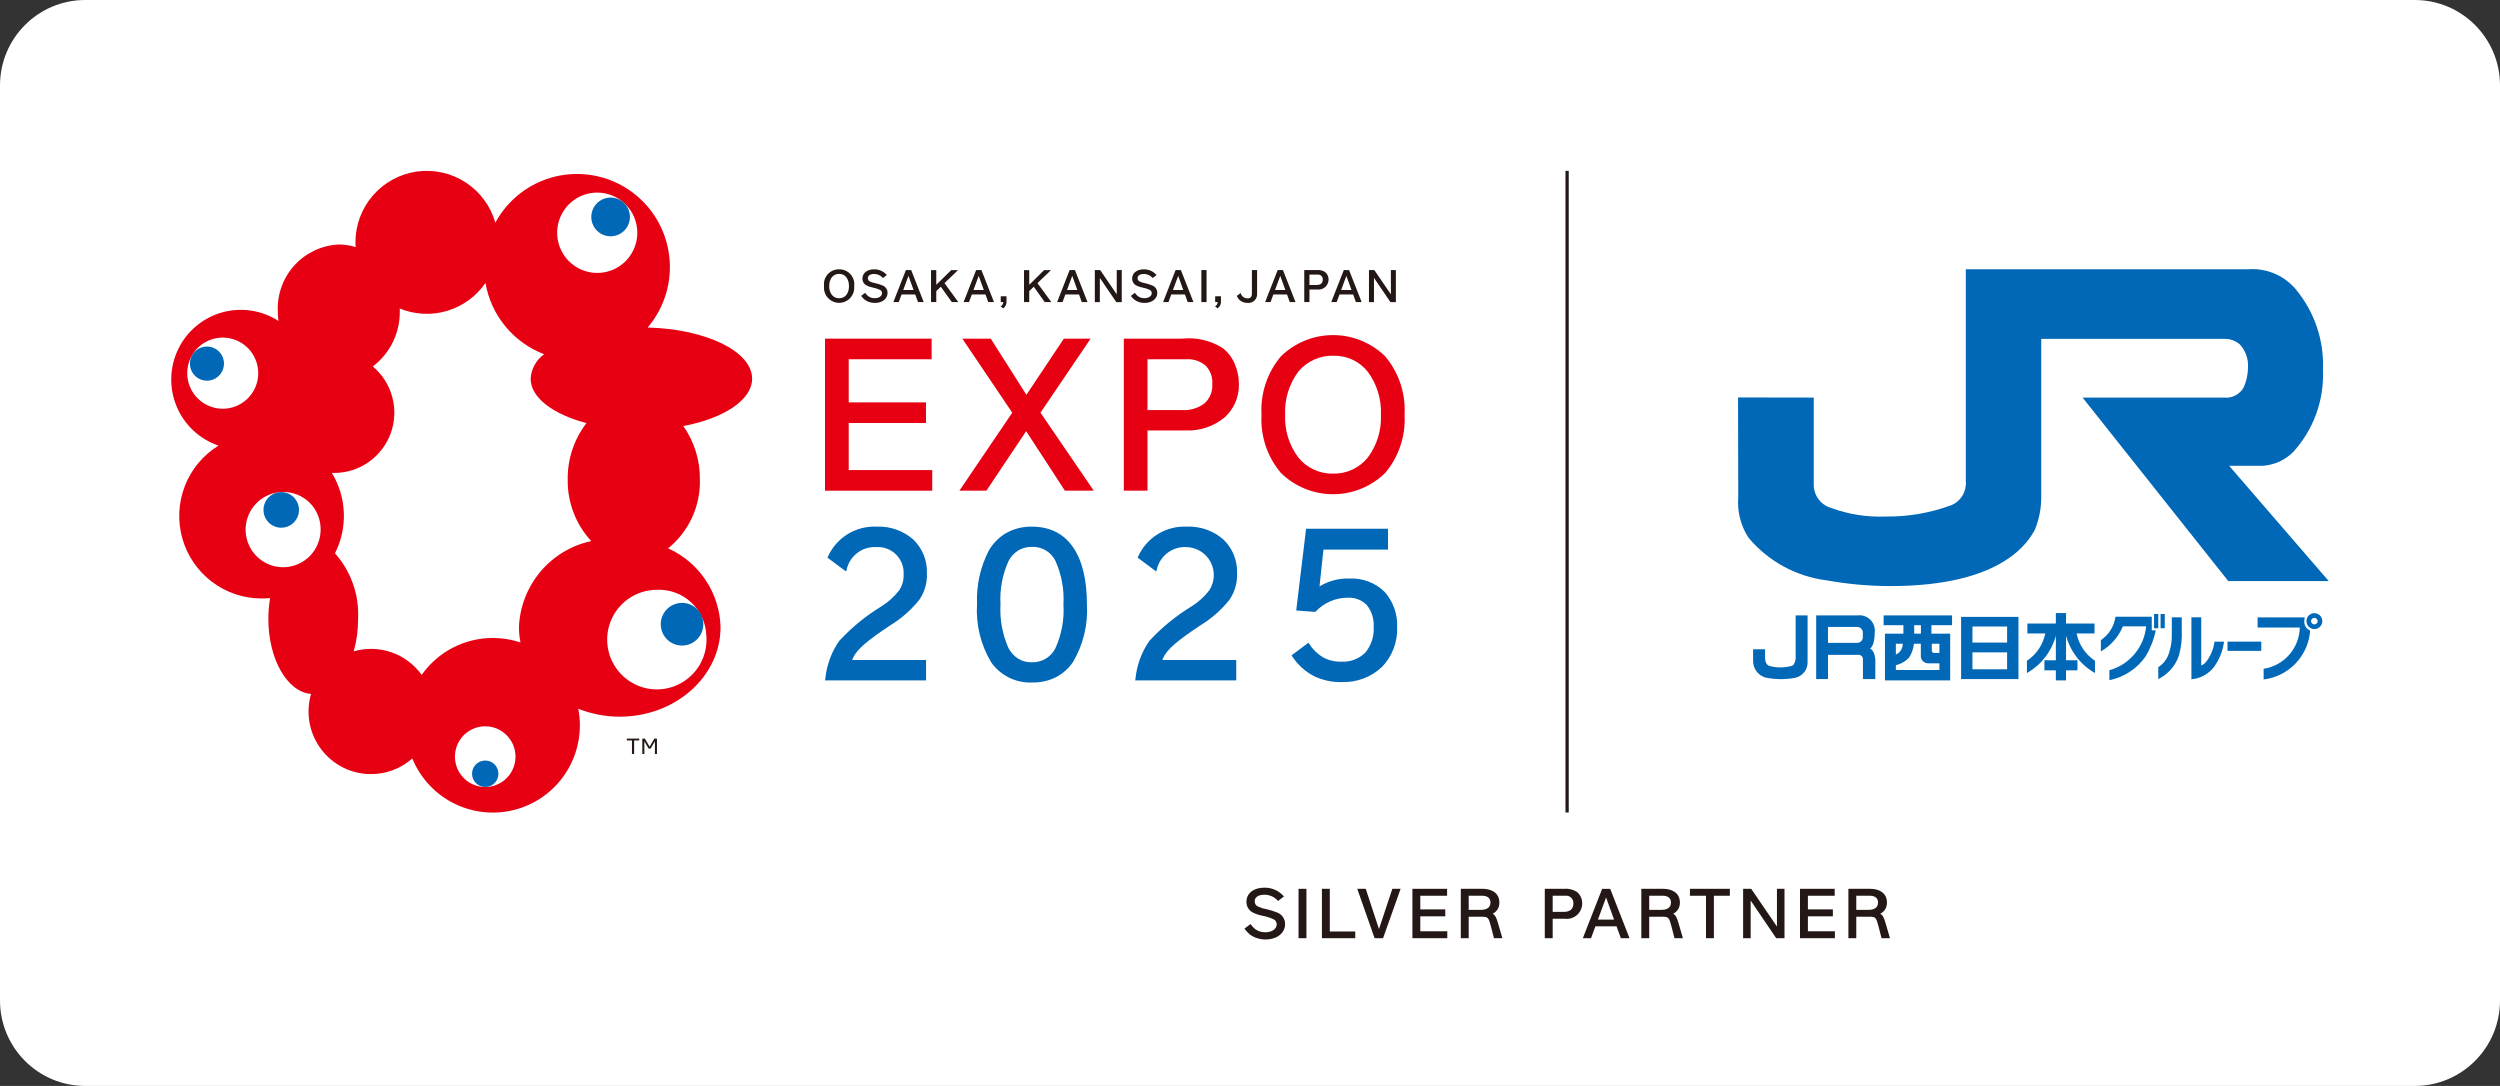 <svg width="320" height="139" viewBox="0 0 320 139" fill="none" xmlns="http://www.w3.org/2000/svg">
<rect x="0" y="0" width="320" height="139" fill="#333333" stroke="none"/>
<g clip-path="url(#clip0_39_80)">
<path d="M309.088 0H10.912C4.886 0 0 4.897 0 10.937V128.063C0 134.103 4.886 139 10.912 139H309.088C315.114 139 320 134.103 320 128.063V10.937C320 4.897 315.114 0 309.088 0Z" fill="white"/>
<path d="M163.52 116.816C163.038 116.619 162.539 116.465 162.031 116.354C161.673 116.294 161.325 116.183 160.998 116.027C160.877 115.966 160.776 115.873 160.705 115.757C160.634 115.642 160.597 115.509 160.598 115.373C160.598 114.851 161.064 114.526 161.815 114.526C162.141 114.519 162.465 114.583 162.764 114.713C163.063 114.842 163.331 115.034 163.55 115.276L163.595 115.325L164.345 114.747L164.29 114.689C163.98 114.341 163.598 114.065 163.171 113.881C162.743 113.697 162.28 113.608 161.815 113.623C160.456 113.623 159.544 114.351 159.544 115.434C159.538 115.721 159.615 116.004 159.765 116.249C159.915 116.494 160.132 116.691 160.39 116.816C160.751 116.995 161.135 117.125 161.531 117.202C162.037 117.293 162.531 117.447 163 117.658C163.127 117.714 163.235 117.807 163.31 117.925C163.385 118.042 163.423 118.179 163.419 118.319C163.419 118.907 162.805 119.332 161.961 119.332C161.491 119.342 161.032 119.196 160.653 118.916C160.447 118.752 160.267 118.557 160.119 118.338L160.077 118.277L159.287 118.867L159.335 118.926C159.531 119.18 159.751 119.415 159.992 119.628C160.581 120.042 161.285 120.26 162.004 120.252C163.444 120.252 164.49 119.431 164.49 118.302C164.499 117.984 164.41 117.672 164.237 117.406C164.064 117.141 163.813 116.935 163.52 116.816Z" fill="#231815"/>
<path d="M167.223 113.768H166.213V120.089H167.223V113.768Z" fill="#231815"/>
<path d="M170.214 113.768H169.205V120.089H173.472V119.231H170.214V113.768Z" fill="#231815"/>
<path d="M176.509 118.92L174.833 113.819L174.818 113.768H173.728L175.933 120.04L175.95 120.089H177.032L179.242 113.866L179.276 113.768H178.22L176.509 118.92Z" fill="#231815"/>
<path d="M181.798 117.291H184.995V116.402H181.798V114.656H185.228V113.768H180.789V120.089H185.254V119.203H181.798V117.291Z" fill="#231815"/>
<path d="M191.056 116.966C191.323 116.835 191.546 116.63 191.699 116.375C191.852 116.12 191.929 115.826 191.92 115.528C191.92 114.232 190.827 113.768 189.803 113.768H186.982V120.089H187.993V117.342H189.734C190.436 117.342 190.547 117.459 190.816 118.491L191.212 120.033L191.226 120.089H192.305L191.771 118.258C191.537 117.449 191.395 117.129 191.056 116.966ZM187.993 114.654H189.718C190.392 114.654 190.78 114.97 190.78 115.521C190.78 116.301 190.099 116.463 189.529 116.463H187.993V114.654Z" fill="#231815"/>
<path d="M200.149 113.769H197.732V120.09H198.743V117.601H200.312C200.588 117.634 200.867 117.609 201.132 117.526C201.397 117.444 201.641 117.307 201.85 117.124C202.059 116.94 202.226 116.715 202.342 116.463C202.458 116.21 202.52 115.936 202.523 115.658C202.531 115.371 202.473 115.086 202.353 114.825C202.233 114.564 202.055 114.334 201.833 114.152C201.329 113.841 200.737 113.706 200.149 113.769ZM201.393 115.658C201.393 116.355 200.963 116.722 200.149 116.722H198.743V114.655H200.329C200.468 114.635 200.61 114.646 200.744 114.688C200.878 114.73 201.001 114.802 201.103 114.899C201.205 114.995 201.285 115.114 201.335 115.245C201.385 115.377 201.405 115.518 201.393 115.658Z" fill="#231815"/>
<path d="M206.108 113.775H205.074L202.642 119.99L202.603 120.089H203.652L204.211 118.574H206.919L207.452 120.041L207.469 120.089H208.58L206.126 113.821L206.108 113.775ZM206.602 117.712H204.53L205.577 114.875L206.602 117.712Z" fill="#231815"/>
<path d="M214.164 116.966C214.43 116.835 214.653 116.629 214.807 116.375C214.96 116.12 215.036 115.826 215.027 115.528C215.027 114.232 213.935 113.768 212.911 113.768H210.09V120.089H211.1V117.342H212.842C213.543 117.342 213.655 117.459 213.924 118.491L214.32 120.033L214.333 120.089H215.413L214.879 118.258C214.645 117.449 214.503 117.129 214.164 116.966ZM211.1 114.654H212.825C213.5 114.654 213.888 114.97 213.888 115.521C213.888 116.301 213.207 116.463 212.636 116.463H211.1L211.1 114.654Z" fill="#231815"/>
<path d="M216.314 114.656H218.367V120.089H219.378V114.656H221.423V113.768H216.314V114.656Z" fill="#231815"/>
<path d="M227.449 118.596L224.177 113.8L224.156 113.768H223.119V120.089H224.085V115.271L227.33 120.057L227.354 120.089H228.416V113.768H227.449V118.596Z" fill="#231815"/>
<path d="M231.411 117.291H234.607V116.402H231.411V114.656H234.84V113.768H230.399V120.089H234.866V119.203H231.411V117.291Z" fill="#231815"/>
<path d="M241.382 118.258C241.149 117.449 241.007 117.129 240.668 116.966C240.934 116.835 241.157 116.629 241.311 116.375C241.464 116.12 241.54 115.826 241.531 115.528C241.531 114.232 240.439 113.768 239.415 113.768H236.594V120.089H237.604V117.342H239.346C240.047 117.342 240.159 117.459 240.428 118.491L240.824 120.033L240.837 120.089H241.917L241.382 118.258ZM237.604 114.654H239.329C240.004 114.654 240.392 114.97 240.392 115.521C240.392 116.301 239.711 116.463 239.14 116.463H237.604V114.654Z" fill="#231815"/>
<path d="M108.636 54.145H118.526V51.503H108.636V45.985H119.249V43.348H105.601V62.809H119.329V60.17H108.636V54.145Z" fill="#E60012"/>
<path d="M139.601 43.348H136.173L131.379 50.534L126.816 43.348H123.176L129.57 52.822L122.802 62.809H126.257L131.347 55.19L136.309 62.809H140.002L133.181 52.822L139.601 43.348Z" fill="#E60012"/>
<path d="M156.464 44.526C154.917 43.566 153.094 43.15 151.284 43.346H143.849V62.807H146.88V55.1H151.786C153.571 55.173 155.321 54.592 156.709 53.465C157.318 52.926 157.801 52.26 158.124 51.514C158.447 50.767 158.603 49.959 158.579 49.145C158.582 48.238 158.392 47.341 158.022 46.513C157.682 45.727 157.145 45.043 156.464 44.526ZM155.178 49.145C155.207 49.605 155.134 50.066 154.964 50.494C154.793 50.922 154.529 51.307 154.192 51.62C153.358 52.25 152.326 52.559 151.284 52.489H146.88V45.984H151.839C152.743 45.924 153.634 46.218 154.325 46.804C154.622 47.114 154.851 47.481 154.998 47.885C155.145 48.288 155.206 48.717 155.178 49.145Z" fill="#E60012"/>
<path d="M177.317 45.625C175.531 43.872 173.13 42.891 170.63 42.891C168.13 42.891 165.73 43.872 163.943 45.625C162.229 47.671 161.345 50.288 161.467 52.956V53.197C161.344 55.865 162.228 58.481 163.943 60.526C165.73 62.278 168.13 63.26 170.63 63.26C173.13 63.26 175.531 62.278 177.317 60.526C179.03 58.48 179.913 55.864 179.791 53.197V52.956C179.913 50.288 179.03 47.671 177.317 45.625ZM170.63 60.623C169.784 60.643 168.945 60.468 168.176 60.113C167.408 59.758 166.731 59.231 166.197 58.573C165.014 57.008 164.413 55.078 164.498 53.117C164.403 51.127 164.999 49.166 166.184 47.568C166.735 46.906 167.428 46.379 168.212 46.027C168.996 45.674 169.849 45.505 170.708 45.533C171.546 45.514 172.378 45.691 173.137 46.048C173.896 46.405 174.562 46.934 175.083 47.592C176.251 49.179 176.842 51.119 176.76 53.09C176.847 55.057 176.251 56.994 175.074 58.571C174.539 59.23 173.86 59.758 173.09 60.114C172.319 60.47 171.478 60.644 170.63 60.623Z" fill="#E60012"/>
<path d="M113.038 80.661L113.859 80.102C115.319 79.225 116.612 78.096 117.678 76.766C118.364 75.762 118.704 74.561 118.644 73.346C118.671 72.545 118.528 71.747 118.224 71.005C117.921 70.264 117.464 69.595 116.883 69.043C115.602 67.927 113.944 67.343 112.248 67.411C110.937 67.343 109.637 67.673 108.516 68.358C107.396 69.044 106.509 70.053 105.971 71.253L105.917 71.379L108.294 73.147L108.369 72.924C108.551 72.075 109.027 71.318 109.713 70.788C110.399 70.258 111.25 69.989 112.115 70.029C112.586 69.993 113.059 70.058 113.502 70.22C113.946 70.383 114.349 70.639 114.686 70.971C115.022 71.303 115.283 71.704 115.451 72.146C115.62 72.588 115.692 73.061 115.662 73.533C115.694 74.257 115.492 74.972 115.085 75.571C114.461 76.373 113.702 77.06 112.842 77.601C110.838 78.816 109.015 80.307 107.425 82.03C106.421 83.467 105.806 85.141 105.641 86.887L105.603 87.091H118.536V84.476H109.079C109.426 83.511 110.252 82.555 113.038 80.661Z" fill="#0068B7"/>
<path d="M132.093 67.412C130.923 67.385 129.767 67.675 128.748 68.252C127.842 68.792 127.091 69.558 126.567 70.474C125.478 72.585 124.959 74.945 125.06 77.32C124.895 79.929 125.526 82.528 126.867 84.77C127.461 85.615 128.259 86.296 129.187 86.749C130.114 87.201 131.141 87.411 132.171 87.359C133.203 87.376 134.225 87.146 135.151 86.688C136.033 86.232 136.787 85.56 137.343 84.736C138.658 82.515 139.279 79.951 139.127 77.373C139.127 70.953 136.631 67.412 132.093 67.412ZM130.349 70.447C130.879 70.143 131.482 69.989 132.093 70.001C132.714 69.976 133.329 70.133 133.863 70.452C134.396 70.771 134.826 71.238 135.1 71.798C135.885 73.556 136.236 75.477 136.122 77.4C136.238 79.319 135.882 81.236 135.086 82.985C134.802 83.544 134.364 84.009 133.824 84.326C133.284 84.642 132.665 84.796 132.04 84.77C131.438 84.783 130.845 84.626 130.327 84.318C129.803 83.979 129.376 83.509 129.089 82.954C128.306 81.203 127.954 79.289 128.064 77.373C127.95 75.461 128.305 73.55 129.096 71.807C129.386 71.25 129.818 70.781 130.349 70.447Z" fill="#0068B7"/>
<path d="M152.736 80.661L153.559 80.102C155.02 79.227 156.312 78.097 157.375 76.766C158.062 75.763 158.402 74.562 158.344 73.347C158.37 72.545 158.226 71.748 157.923 71.006C157.619 70.265 157.163 69.596 156.583 69.043C155.302 67.928 153.644 67.344 151.948 67.412C150.637 67.342 149.336 67.672 148.215 68.357C147.095 69.043 146.208 70.053 145.671 71.253L145.618 71.379L147.994 73.147L148.067 72.924C148.249 72.075 148.725 71.318 149.412 70.788C150.098 70.258 150.95 69.989 151.815 70.029C152.457 70.033 153.087 70.21 153.638 70.541C154.188 70.873 154.639 71.348 154.943 71.915C155.247 72.483 155.392 73.122 155.364 73.765C155.336 74.409 155.135 75.032 154.783 75.571C154.159 76.373 153.401 77.059 152.542 77.601C150.539 78.818 148.715 80.309 147.122 82.03C146.12 83.468 145.507 85.141 145.341 86.887L145.302 87.091H158.238V84.476H148.779C149.126 83.512 149.954 82.555 152.736 80.661Z" fill="#0068B7"/>
<path d="M177.203 75.73C176.614 75.163 175.916 74.722 175.152 74.433C174.388 74.145 173.573 74.014 172.758 74.049C171.401 74.002 170.059 74.352 168.898 75.057L169.402 70.349H177.666V67.68H167.178L165.916 78.144L168.358 78.323L168.418 78.265C168.949 77.704 169.59 77.259 170.299 76.957C171.009 76.654 171.773 76.501 172.544 76.507C172.993 76.484 173.442 76.558 173.86 76.724C174.278 76.89 174.656 77.144 174.967 77.469C175.577 78.243 175.883 79.213 175.83 80.198C175.912 81.409 175.527 82.605 174.754 83.54C174.35 83.939 173.866 84.248 173.334 84.447C172.802 84.645 172.234 84.728 171.667 84.691C170.864 84.715 170.069 84.528 169.361 84.147C168.641 83.717 168.031 83.125 167.58 82.418L167.481 82.269L165.315 83.892L165.409 84.028C166.094 85.067 167.026 85.921 168.12 86.512C169.248 87.066 170.492 87.338 171.747 87.303C172.687 87.338 173.625 87.185 174.506 86.855C175.387 86.525 176.194 86.024 176.881 85.38C177.532 84.71 178.041 83.915 178.377 83.043C178.713 82.171 178.869 81.239 178.836 80.305C178.913 78.624 178.327 76.98 177.203 75.73Z" fill="#0068B7"/>
<path d="M107.407 34.473C107.136 34.467 106.866 34.519 106.617 34.626C106.367 34.732 106.143 34.892 105.96 35.092C105.776 35.293 105.638 35.531 105.555 35.79C105.471 36.049 105.443 36.323 105.474 36.593V36.642C105.449 36.911 105.481 37.182 105.567 37.438C105.653 37.694 105.791 37.93 105.973 38.129C106.155 38.329 106.376 38.489 106.623 38.598C106.87 38.707 107.136 38.763 107.406 38.763C107.676 38.763 107.942 38.707 108.189 38.598C108.436 38.489 108.657 38.329 108.839 38.129C109.021 37.93 109.159 37.694 109.245 37.438C109.331 37.182 109.363 36.911 109.338 36.642V36.593C109.369 36.323 109.342 36.049 109.258 35.791C109.174 35.532 109.037 35.294 108.854 35.093C108.671 34.892 108.447 34.733 108.198 34.626C107.948 34.519 107.679 34.467 107.407 34.473ZM107.407 38.179C106.649 38.179 106.138 37.557 106.138 36.627C106.138 35.658 106.635 35.056 107.422 35.056C108.171 35.056 108.67 35.685 108.67 36.625C108.67 37.567 108.175 38.179 107.407 38.179Z" fill="#231815"/>
<path d="M112.975 36.543C112.664 36.412 112.341 36.311 112.011 36.242C111.779 36.201 111.554 36.129 111.342 36.028C111.265 35.99 111.199 35.931 111.154 35.857C111.108 35.784 111.085 35.699 111.085 35.613C111.085 35.277 111.388 35.069 111.868 35.069C112.078 35.064 112.287 35.105 112.48 35.188C112.673 35.272 112.846 35.396 112.987 35.552L113.018 35.588L113.515 35.207L113.479 35.163C113.276 34.938 113.027 34.759 112.749 34.64C112.471 34.521 112.17 34.464 111.868 34.474C111 34.474 110.39 34.957 110.39 35.651C110.387 35.839 110.438 36.023 110.536 36.182C110.633 36.342 110.774 36.47 110.942 36.552C111.178 36.667 111.427 36.75 111.684 36.8C112.011 36.858 112.33 36.958 112.631 37.099C112.713 37.133 112.782 37.192 112.83 37.267C112.878 37.342 112.903 37.43 112.9 37.519C112.9 37.898 112.507 38.17 111.962 38.17C111.661 38.176 111.366 38.082 111.124 37.903C110.99 37.795 110.873 37.669 110.775 37.529L110.746 37.482L110.223 37.873L110.261 37.914C110.384 38.082 110.526 38.234 110.685 38.366C111.066 38.639 111.524 38.783 111.991 38.777C112.926 38.777 113.607 38.242 113.607 37.504C113.612 37.298 113.555 37.096 113.442 36.924C113.329 36.752 113.166 36.619 112.975 36.543Z" fill="#231815"/>
<path d="M116.633 34.572H115.955L114.349 38.667H115.037L115.403 37.69H117.147L117.508 38.667H118.235L116.633 34.572ZM116.939 37.122H115.611L116.284 35.311L116.939 37.122Z" fill="#231815"/>
<path d="M120.894 36.242L122.63 34.574H121.752L119.844 36.453V34.574H119.172V38.668H119.844V37.254L120.426 36.7L121.818 38.647L121.833 38.668H122.666L120.894 36.242Z" fill="#231815"/>
<path d="M125.625 34.572H124.946L123.337 38.667H124.033L124.394 37.69H126.141L126.494 38.667H127.228L125.625 34.572ZM125.93 37.122H124.602L125.273 35.311L125.93 37.122Z" fill="#231815"/>
<path d="M128.096 37.922V38.667H128.418C128.418 38.768 128.393 38.867 128.345 38.956C128.297 39.044 128.228 39.12 128.144 39.175L128.081 39.216L128.408 39.471L128.444 39.442C128.578 39.337 128.684 39.2 128.752 39.044C128.82 38.888 128.848 38.718 128.834 38.548V37.922L128.096 37.922Z" fill="#231815"/>
<path d="M132.794 36.242L134.528 34.574H133.646L131.744 36.453V34.574H131.073V38.668H131.744V37.254L132.326 36.7L133.714 38.647L133.729 38.668H134.571L132.794 36.242Z" fill="#231815"/>
<path d="M137.596 34.572H136.912L135.311 38.667H136.006L136.365 37.69H138.114L138.468 38.667H139.202L137.596 34.572ZM137.901 37.122H136.578L137.247 35.311L137.901 37.122Z" fill="#231815"/>
<path d="M142.943 34.566V37.676L140.835 34.586L140.82 34.566H140.136V38.669H140.78V35.568L142.867 38.647L142.886 38.669H143.585V34.566H142.943Z" fill="#231815"/>
<path d="M147.498 36.542C147.185 36.412 146.862 36.311 146.531 36.241C146.301 36.202 146.077 36.13 145.867 36.028C145.789 35.99 145.723 35.931 145.677 35.858C145.631 35.784 145.607 35.699 145.608 35.612C145.608 35.277 145.906 35.068 146.393 35.068C146.603 35.065 146.811 35.105 147.004 35.189C147.198 35.272 147.371 35.396 147.512 35.551L147.539 35.588L148.038 35.207L147.999 35.163C147.797 34.938 147.549 34.76 147.272 34.641C146.994 34.522 146.694 34.465 146.393 34.474C145.523 34.474 144.912 34.957 144.912 35.651C144.91 35.838 144.96 36.023 145.058 36.182C145.156 36.342 145.297 36.47 145.465 36.552C145.7 36.666 145.948 36.749 146.204 36.8C146.532 36.858 146.852 36.959 147.156 37.099C147.237 37.134 147.306 37.193 147.353 37.268C147.401 37.343 147.425 37.43 147.422 37.519C147.422 37.897 147.027 38.169 146.482 38.169C146.181 38.176 145.886 38.082 145.644 37.902C145.511 37.795 145.394 37.669 145.298 37.528L145.266 37.482L144.745 37.873L144.779 37.914C144.903 38.082 145.047 38.234 145.208 38.366C145.588 38.639 146.044 38.783 146.511 38.776C147.449 38.776 148.132 38.242 148.132 37.504C148.137 37.298 148.079 37.095 147.966 36.923C147.852 36.751 147.689 36.618 147.498 36.542Z" fill="#231815"/>
<path d="M151.168 34.606L151.158 34.572H150.475L148.903 38.596L148.869 38.666H149.567L149.923 37.69H151.672L152.028 38.666H152.76L151.168 34.606ZM151.461 37.122H150.133L150.81 35.311L151.461 37.122Z" fill="#231815"/>
<path d="M154.441 34.566H153.775V38.668H154.441V34.566Z" fill="#231815"/>
<path d="M155.544 37.922V38.667H155.861C155.862 38.768 155.838 38.868 155.79 38.957C155.742 39.045 155.672 39.121 155.587 39.175L155.527 39.216L155.859 39.471L155.888 39.442C156.023 39.338 156.13 39.202 156.199 39.046C156.268 38.89 156.297 38.718 156.283 38.548V37.922L155.544 37.922Z" fill="#231815"/>
<path d="M160.244 34.566V37.543C160.244 38 160.077 38.19 159.679 38.19C159.548 38.192 159.417 38.166 159.297 38.112C159.177 38.058 159.07 37.978 158.984 37.879C158.916 37.786 158.861 37.685 158.819 37.578L158.795 37.512L158.315 37.879L158.332 37.915C158.381 38.027 158.442 38.134 158.514 38.233C158.653 38.408 158.832 38.547 159.036 38.639C159.239 38.732 159.461 38.775 159.684 38.765C159.842 38.784 160.002 38.768 160.153 38.719C160.305 38.669 160.443 38.588 160.56 38.479C160.677 38.371 160.768 38.239 160.829 38.091C160.889 37.944 160.917 37.785 160.91 37.626V34.566H160.244Z" fill="#231815"/>
<path d="M164.232 34.606L164.22 34.572H163.544L161.964 38.596L161.937 38.666H162.63L162.991 37.69H164.738L165.094 38.666H165.826L164.232 34.606ZM164.527 37.122H163.205L163.871 35.311L164.527 37.122Z" fill="#231815"/>
<path d="M169.608 34.817C169.283 34.612 168.899 34.523 168.518 34.565H166.945V38.666H167.609V37.056H168.622C168.801 37.078 168.983 37.062 169.155 37.008C169.327 36.955 169.486 36.866 169.622 36.746C169.757 36.627 169.866 36.481 169.942 36.317C170.017 36.152 170.057 35.974 170.059 35.793C170.064 35.607 170.026 35.422 169.948 35.252C169.87 35.083 169.753 34.934 169.608 34.817ZM169.315 35.793C169.315 36.362 168.881 36.478 168.518 36.478H167.609V35.152H168.634C168.723 35.139 168.814 35.146 168.899 35.173C168.985 35.2 169.064 35.246 169.129 35.308C169.194 35.369 169.245 35.445 169.277 35.529C169.309 35.613 169.322 35.704 169.315 35.793Z" fill="#231815"/>
<path d="M172.695 34.606L172.685 34.572H172.007L170.429 38.596L170.403 38.666H171.091L171.459 37.69H173.199L173.557 38.666H174.291L172.695 34.606ZM172.993 37.122H171.667L172.336 35.311L172.993 37.122Z" fill="#231815"/>
<path d="M178.033 34.566V37.676L175.925 34.586L175.908 34.566H175.228V38.669H175.869V35.568L177.96 38.647L177.973 38.669H178.672V34.566H178.033Z" fill="#231815"/>
<path d="M96.272 48.467C96.272 44.973 90.356 42.114 82.903 41.922C83.985 40.652 84.787 39.168 85.26 37.566C85.732 35.965 85.863 34.281 85.645 32.626C85.427 30.97 84.864 29.379 83.993 27.955C83.122 26.532 81.962 25.307 80.588 24.362C79.215 23.416 77.659 22.77 76.02 22.466C74.382 22.163 72.698 22.207 71.078 22.597C69.458 22.987 67.938 23.714 66.616 24.73C65.294 25.747 64.2 27.031 63.404 28.498C62.797 26.377 61.446 24.547 59.599 23.345C57.753 22.143 55.535 21.651 53.355 21.958C51.174 22.266 49.178 23.353 47.734 25.018C46.29 26.684 45.495 28.817 45.495 31.024C45.495 31.223 45.507 31.425 45.522 31.626C44.825 31.407 44.098 31.296 43.368 31.296C41.205 31.393 39.169 32.345 37.706 33.943C36.242 35.542 35.47 37.657 35.559 39.825C35.56 40.245 35.589 40.666 35.647 41.083C34.586 40.397 33.393 39.946 32.145 39.758C30.897 39.57 29.624 39.651 28.41 39.993C27.195 40.336 26.068 40.933 25.101 41.746C24.134 42.558 23.351 43.568 22.803 44.706C22.255 45.845 21.954 47.088 21.922 48.352C21.889 49.616 22.125 50.873 22.613 52.039C23.102 53.204 23.832 54.253 24.755 55.115C25.678 55.976 26.774 56.632 27.969 57.037C26.012 58.24 24.5 60.051 23.665 62.195C22.829 64.338 22.714 66.696 23.338 68.911C23.962 71.126 25.29 73.076 27.121 74.464C28.951 75.853 31.185 76.605 33.481 76.605C33.846 76.606 34.21 76.587 34.573 76.549C34.423 77.435 34.349 78.331 34.35 79.23C34.35 84.38 36.771 88.579 39.816 88.824C39.467 90.019 39.401 91.278 39.621 92.502C39.843 93.727 40.345 94.883 41.09 95.879C41.834 96.875 42.8 97.683 43.91 98.24C45.021 98.797 46.245 99.087 47.487 99.087C49.435 99.091 51.316 98.377 52.773 97.081C53.822 99.644 55.785 101.726 58.279 102.92C60.774 104.115 63.623 104.337 66.272 103.544C68.921 102.75 71.181 100.999 72.613 98.628C74.045 96.258 74.547 93.439 74.021 90.718C75.71 91.393 77.512 91.737 79.329 91.733C86.455 91.733 92.231 86.6 92.231 80.262C92.173 78.119 91.512 76.036 90.324 74.253C89.135 72.471 87.468 71.062 85.515 70.189C86.826 69.131 87.875 67.785 88.581 66.254C89.287 64.723 89.63 63.05 89.585 61.364C89.613 58.921 88.872 56.532 87.468 54.535C92.633 53.557 96.272 51.206 96.272 48.467ZM53.977 86.386C53.016 85.044 51.663 84.034 50.105 83.494C48.547 82.954 46.861 82.91 45.277 83.37C45.655 82.023 45.842 80.629 45.834 79.23C45.994 76.147 44.93 73.126 42.876 70.825C43.691 69.216 44.082 67.425 44.011 65.622C43.941 63.819 43.41 62.064 42.472 60.524C42.576 60.534 42.675 60.536 42.777 60.536C44.357 60.537 45.9 60.05 47.195 59.141C48.489 58.232 49.474 56.946 50.014 55.457C50.554 53.968 50.623 52.349 50.212 50.819C49.802 49.289 48.931 47.922 47.719 46.906C48.809 46.08 49.69 45.008 50.29 43.778C50.89 42.548 51.193 41.194 51.174 39.825C51.174 39.713 51.169 39.606 51.167 39.489C53.094 40.28 55.232 40.387 57.228 39.792C59.224 39.198 60.957 37.938 62.14 36.221C62.494 38.262 63.372 40.176 64.688 41.774C66.003 43.373 67.711 44.6 69.643 45.337C69.143 45.699 68.73 46.167 68.432 46.709C68.134 47.25 67.96 47.85 67.921 48.467C67.921 50.903 70.799 53.032 75.07 54.157C73.481 56.219 72.634 58.759 72.667 61.364C72.617 64.285 73.695 67.113 75.676 69.256C73.135 69.804 70.848 71.182 69.174 73.174C67.5 75.166 66.533 77.659 66.426 80.262C66.426 80.924 66.491 81.584 66.62 82.234C65.477 81.854 64.281 81.66 63.078 81.661C61.294 81.658 59.535 82.087 57.952 82.909C56.368 83.732 55.005 84.924 53.977 86.386Z" fill="#E60012"/>
<path d="M90.404 81.238C90.532 82.519 90.269 83.808 89.651 84.937C89.033 86.065 88.089 86.98 86.942 87.56C85.795 88.14 84.5 88.358 83.228 88.186C81.955 88.014 80.764 87.46 79.811 86.596C78.859 85.733 78.19 84.6 77.892 83.348C77.594 82.096 77.681 80.782 78.143 79.581C78.604 78.38 79.418 77.346 80.476 76.617C81.535 75.888 82.789 75.498 84.073 75.497C85.671 75.421 87.234 75.983 88.42 77.058C89.607 78.134 90.32 79.636 90.404 81.238Z" fill="white"/>
<path d="M90.026 79.902C90.026 80.443 89.866 80.971 89.567 81.42C89.267 81.869 88.841 82.219 88.343 82.426C87.845 82.633 87.297 82.687 86.768 82.582C86.239 82.477 85.754 82.217 85.372 81.835C84.991 81.453 84.731 80.966 84.625 80.436C84.52 79.906 84.573 79.357 84.779 78.858C84.985 78.358 85.334 77.931 85.782 77.63C86.23 77.33 86.757 77.169 87.296 77.168C87.654 77.167 88.01 77.238 88.341 77.375C88.672 77.512 88.974 77.713 89.227 77.967C89.481 78.221 89.682 78.523 89.819 78.855C89.956 79.187 90.027 79.543 90.026 79.902Z" fill="#0068B7"/>
<path d="M81.576 29.798C81.575 30.815 81.273 31.809 80.708 32.654C80.144 33.498 79.342 34.157 78.405 34.545C77.467 34.933 76.436 35.034 75.441 34.834C74.446 34.635 73.533 34.145 72.816 33.425C72.099 32.705 71.612 31.789 71.415 30.791C71.218 29.794 71.32 28.76 71.71 27.821C72.099 26.882 72.757 26.08 73.601 25.516C74.445 24.952 75.437 24.651 76.451 24.652C77.811 24.654 79.115 25.197 80.076 26.162C81.037 27.127 81.576 28.435 81.576 29.798Z" fill="white"/>
<path d="M80.633 27.764C80.634 28.255 80.489 28.735 80.218 29.143C79.946 29.552 79.56 29.87 79.107 30.058C78.655 30.247 78.157 30.296 77.677 30.201C77.197 30.105 76.755 29.869 76.409 29.523C76.062 29.176 75.826 28.733 75.731 28.252C75.635 27.771 75.684 27.272 75.872 26.818C76.059 26.365 76.376 25.977 76.784 25.705C77.191 25.432 77.67 25.287 78.159 25.287C78.815 25.287 79.444 25.548 79.908 26.012C80.372 26.477 80.632 27.107 80.633 27.764Z" fill="#0068B7"/>
<path d="M33.054 47.767C33.054 48.667 32.787 49.547 32.287 50.296C31.788 51.044 31.078 51.628 30.247 51.972C29.417 52.316 28.504 52.406 27.623 52.229C26.742 52.053 25.932 51.619 25.297 50.982C24.663 50.345 24.23 49.533 24.055 48.65C23.881 47.767 23.971 46.851 24.315 46.02C24.66 45.188 25.242 44.477 25.989 43.977C26.737 43.477 27.615 43.211 28.514 43.211C29.718 43.212 30.874 43.692 31.725 44.547C32.577 45.401 33.055 46.559 33.054 47.767Z" fill="white"/>
<path d="M28.669 46.543C28.669 46.975 28.541 47.398 28.301 47.757C28.062 48.117 27.721 48.397 27.323 48.562C26.924 48.727 26.486 48.771 26.063 48.687C25.64 48.602 25.251 48.394 24.946 48.088C24.641 47.783 24.434 47.393 24.35 46.969C24.265 46.545 24.309 46.106 24.474 45.707C24.639 45.307 24.918 44.966 25.277 44.726C25.635 44.486 26.057 44.357 26.488 44.357C27.066 44.358 27.621 44.588 28.03 44.998C28.439 45.408 28.668 45.963 28.669 46.543Z" fill="#0068B7"/>
<path d="M41.037 67.646C41.066 68.603 40.81 69.548 40.3 70.359C39.79 71.169 39.051 71.808 38.176 72.195C37.302 72.582 36.332 72.698 35.391 72.528C34.45 72.359 33.581 71.912 32.895 71.245C32.209 70.578 31.738 69.72 31.541 68.783C31.345 67.845 31.431 66.87 31.791 65.983C32.151 65.095 32.766 64.335 33.559 63.8C34.352 63.266 35.287 62.98 36.243 62.981C37.495 62.963 38.704 63.444 39.603 64.319C40.502 65.194 41.018 66.39 41.037 67.646Z" fill="white"/>
<path d="M33.725 65.268C33.725 65.719 33.858 66.159 34.108 66.534C34.357 66.909 34.712 67.201 35.127 67.374C35.542 67.547 35.999 67.593 36.441 67.505C36.882 67.418 37.287 67.201 37.605 66.883C37.923 66.564 38.14 66.159 38.229 65.717C38.317 65.275 38.273 64.817 38.101 64.4C37.929 63.983 37.639 63.627 37.265 63.376C36.892 63.125 36.452 62.991 36.003 62.99C35.704 62.989 35.408 63.047 35.131 63.161C34.855 63.276 34.603 63.443 34.392 63.655C34.18 63.867 34.012 64.118 33.898 64.395C33.783 64.672 33.725 64.968 33.725 65.268Z" fill="#0068B7"/>
<path d="M65.985 96.85C65.985 97.618 65.758 98.37 65.332 99.009C64.907 99.649 64.301 100.147 63.593 100.441C62.885 100.736 62.105 100.813 61.353 100.663C60.6 100.513 59.91 100.143 59.367 99.6C58.825 99.056 58.456 98.364 58.306 97.61C58.157 96.856 58.234 96.074 58.527 95.364C58.821 94.654 59.318 94.047 59.956 93.621C60.594 93.194 61.344 92.966 62.111 92.967C63.138 92.967 64.123 93.376 64.85 94.105C65.576 94.833 65.984 95.82 65.985 96.85Z" fill="white"/>
<path d="M60.422 99.047C60.421 98.713 60.519 98.385 60.703 98.106C60.888 97.827 61.151 97.609 61.459 97.48C61.767 97.351 62.107 97.317 62.434 97.381C62.762 97.446 63.063 97.606 63.3 97.842C63.537 98.079 63.698 98.38 63.764 98.708C63.83 99.036 63.797 99.377 63.67 99.686C63.542 99.996 63.326 100.26 63.049 100.446C62.771 100.633 62.445 100.732 62.111 100.733C61.664 100.733 61.236 100.556 60.919 100.24C60.602 99.924 60.424 99.495 60.422 99.047Z" fill="#0068B7"/>
<path d="M81.823 94.777H81.169V96.511H80.89V94.777H80.236V94.539H81.823V94.777Z" fill="#231815"/>
<path d="M84.09 94.543V96.512H83.829V94.885L83.278 95.82H83.022L82.477 94.885V96.512H82.215V94.543H82.544L83.148 95.575L83.756 94.543H84.09Z" fill="#231815"/>
<path d="M200.797 21.869H200.382V103.997H200.797V21.869Z" fill="#231815"/>
<path d="M222.471 50.874L232.16 50.89V62.046C232.158 62.708 232.369 63.353 232.762 63.885C233.155 64.418 233.709 64.809 234.342 65.001C236.569 65.83 238.937 66.209 241.311 66.116C244.195 66.158 247.061 65.667 249.766 64.666C250.37 64.414 250.877 63.973 251.212 63.409C251.546 62.845 251.691 62.189 251.623 61.536V34.468H287.741C288.854 34.38 289.973 34.55 291.01 34.966C292.048 35.382 292.975 36.032 293.721 36.866C296.213 39.773 297.507 43.523 297.339 47.352C297.505 51.213 296.14 54.983 293.543 57.839C292.5 58.892 291.108 59.526 289.63 59.62H285.328L298.076 74.374H285.217L266.568 50.89H284.667C285.174 50.947 285.686 50.85 286.138 50.614C286.59 50.377 286.961 50.011 287.205 49.562C287.561 48.745 287.745 47.863 287.746 46.971C287.771 46.445 287.691 45.92 287.512 45.425C287.333 44.93 287.057 44.475 286.702 44.088C286.165 43.621 285.476 43.368 284.765 43.378H261.279V63.295C261.325 64.867 261.036 66.43 260.431 67.881C259.687 69.158 256.535 75.018 241.993 75.018C239.245 75.016 236.502 74.77 233.798 74.283C229.894 73.791 226.321 71.835 223.797 68.81C222.808 67.281 222.351 65.468 222.496 63.652C222.496 63.383 222.471 50.874 222.471 50.874Z" fill="#0068B7"/>
<path d="M279.265 80.518C279.328 81.634 279.214 82.752 278.927 83.832C278.713 84.501 278.366 85.12 277.908 85.652C277.45 86.184 276.889 86.617 276.259 86.927V85.399C276.943 84.961 277.441 84.285 277.658 83.502C277.886 82.796 277.998 82.058 277.991 81.315V79.016H279.265V80.518ZM281.759 85.182C282.059 85.085 282.44 84.789 282.914 83.871C283.2 83.331 283.382 82.742 283.452 82.134H284.676C284.525 83.321 284.073 84.449 283.362 85.409C283.015 85.847 282.582 86.21 282.09 86.474C281.598 86.738 281.058 86.899 280.502 86.946V79.016H281.759L281.759 85.182Z" fill="#0068B7"/>
<path d="M289.444 82.129H285.121V83.312H289.444V82.129Z" fill="#0068B7"/>
<path d="M294.948 79.715C294.936 79.484 294.957 79.253 295.012 79.029H288.973V80.325H294.372C294.344 81.61 293.864 82.844 293.018 83.81C292.171 84.775 291.012 85.411 289.744 85.604V86.971C291.307 86.783 292.757 86.056 293.843 84.914C294.93 83.772 295.586 82.286 295.7 80.712C295.498 80.626 295.323 80.489 295.191 80.314C295.059 80.139 294.975 79.932 294.948 79.715Z" fill="#0068B7"/>
<path d="M296.237 78.486C296.037 78.487 295.841 78.547 295.674 78.66C295.508 78.772 295.378 78.931 295.302 79.117C295.226 79.303 295.207 79.508 295.247 79.705C295.287 79.902 295.384 80.082 295.526 80.224C295.669 80.366 295.85 80.462 296.047 80.5C296.244 80.539 296.447 80.518 296.632 80.44C296.817 80.362 296.975 80.231 297.086 80.064C297.197 79.896 297.255 79.699 297.255 79.498C297.255 79.365 297.228 79.232 297.177 79.109C297.126 78.986 297.051 78.874 296.956 78.78C296.862 78.686 296.75 78.611 296.626 78.561C296.503 78.51 296.37 78.485 296.237 78.486ZM296.237 79.926C296.125 79.925 296.017 79.879 295.938 79.799C295.859 79.719 295.814 79.611 295.814 79.498C295.817 79.388 295.863 79.283 295.942 79.206C296.021 79.128 296.127 79.085 296.237 79.085C296.347 79.085 296.453 79.128 296.532 79.206C296.611 79.283 296.657 79.388 296.66 79.498C296.66 79.611 296.616 79.719 296.536 79.799C296.457 79.879 296.35 79.925 296.237 79.926Z" fill="#0068B7"/>
<path d="M275.425 78.941H270.781C270.696 79.544 270.487 80.123 270.165 80.639C269.843 81.155 269.416 81.597 268.912 81.937V83.382C270.179 82.651 271.17 81.522 271.732 80.169H274.711C274.583 81.473 274.065 82.707 273.225 83.71C272.384 84.713 271.26 85.438 270.001 85.789V87.058C271.875 86.688 273.533 85.604 274.626 84.034C275.25 83 275.693 81.867 275.937 80.684H275.425V78.941Z" fill="#0068B7"/>
<path d="M276.259 78.594H275.721V80.416H276.259V78.594Z" fill="#0068B7"/>
<path d="M277.091 78.594H276.553V80.416H277.091V78.594Z" fill="#0068B7"/>
<path d="M231.371 78.773H229.843V84.343C229.843 84.343 229.731 85.257 229.227 85.257C228.328 85.493 227.383 85.487 226.487 85.24C226.487 85.24 225.928 85.126 225.928 84.193V83.108H224.399V84.622C224.399 85.091 224.549 85.548 224.828 85.925C225.106 86.302 225.498 86.579 225.946 86.716C227.217 86.989 228.53 87.002 229.806 86.753C230.251 86.653 230.648 86.404 230.933 86.047C231.217 85.691 231.372 85.247 231.371 84.79L231.371 78.773Z" fill="#0068B7"/>
<path d="M237.747 78.773C238.045 78.731 238.348 78.758 238.634 78.853C238.92 78.947 239.18 79.106 239.394 79.318C239.609 79.529 239.772 79.787 239.871 80.072C239.97 80.357 240.002 80.66 239.966 80.96C239.966 82.716 239.369 83.014 239.369 83.014C239.984 83.296 240.04 84.38 240.04 84.38V86.92H238.455V84.454C238.466 84.368 238.457 84.28 238.43 84.198C238.402 84.116 238.355 84.042 238.294 83.98C238.233 83.919 238.158 83.873 238.077 83.844C237.995 83.817 237.907 83.808 237.822 83.819H233.982V86.92H232.471V78.773H237.747ZM233.981 80.249V82.286H237.654C237.762 82.296 237.871 82.281 237.973 82.243C238.075 82.204 238.168 82.143 238.243 82.064C238.318 81.986 238.375 81.891 238.408 81.787C238.442 81.683 238.452 81.573 238.437 81.464V81.091C238.455 80.981 238.448 80.868 238.416 80.762C238.383 80.656 238.327 80.558 238.252 80.477C238.176 80.395 238.083 80.332 237.979 80.293C237.875 80.254 237.764 80.238 237.654 80.249H233.981Z" fill="#0068B7"/>
<path d="M249.865 80.025H247.218V81.11H249.623V87.088H241.271V81.11H243.638V80.025H241.103V78.773H249.865L249.865 80.025ZM245.018 80.025V81.11H245.876V80.025L245.018 80.025ZM243.546 82.399H242.669V83.782C242.938 83.667 243.165 83.474 243.321 83.227C243.478 82.98 243.556 82.692 243.546 82.399ZM247.274 83.287C247.272 83.325 247.278 83.364 247.292 83.4C247.306 83.436 247.327 83.468 247.354 83.496C247.382 83.523 247.414 83.544 247.45 83.558C247.486 83.572 247.524 83.578 247.563 83.576H248.243V82.399H247.274V83.287ZM242.669 85.145V85.762H248.243V84.903H246.864C246.729 84.912 246.594 84.891 246.468 84.843C246.341 84.795 246.227 84.72 246.132 84.623C246.038 84.526 245.965 84.41 245.919 84.283C245.873 84.156 245.855 84.02 245.867 83.885V82.399H244.981C244.922 83.041 244.704 83.657 244.347 84.193C243.891 84.666 243.309 84.997 242.669 85.145Z" fill="#0068B7"/>
<path d="M251.021 86.921V78.961H258.363V86.921L251.021 86.921ZM256.91 82.25V80.194H252.473V82.25L256.91 82.25ZM256.91 85.669V83.501H252.473V85.669H256.91Z" fill="#0068B7"/>
<path d="M263.801 78.475H264.453V79.811H268.098V81.081H265.805C265.947 81.79 266.228 82.464 266.631 83.064C267.034 83.663 267.552 84.177 268.154 84.575V86.146C267.254 85.636 266.463 84.952 265.828 84.134C265.192 83.316 264.725 82.38 264.453 81.38V84.51H265.916V85.8H264.453V87.088H263.149V85.8H261.685V84.51H263.149V81.38C262.877 82.38 262.41 83.316 261.774 84.134C261.139 84.952 260.348 85.636 259.448 86.146V84.575C260.05 84.177 260.567 83.663 260.971 83.064C261.374 82.464 261.654 81.79 261.797 81.081H259.504V79.811H263.149V78.475L263.801 78.475Z" fill="#0068B7"/>
</g>
<defs>
<clipPath id="clip0_39_80">
<rect width="320" height="139" fill="white"/>
</clipPath>
</defs>
</svg>
